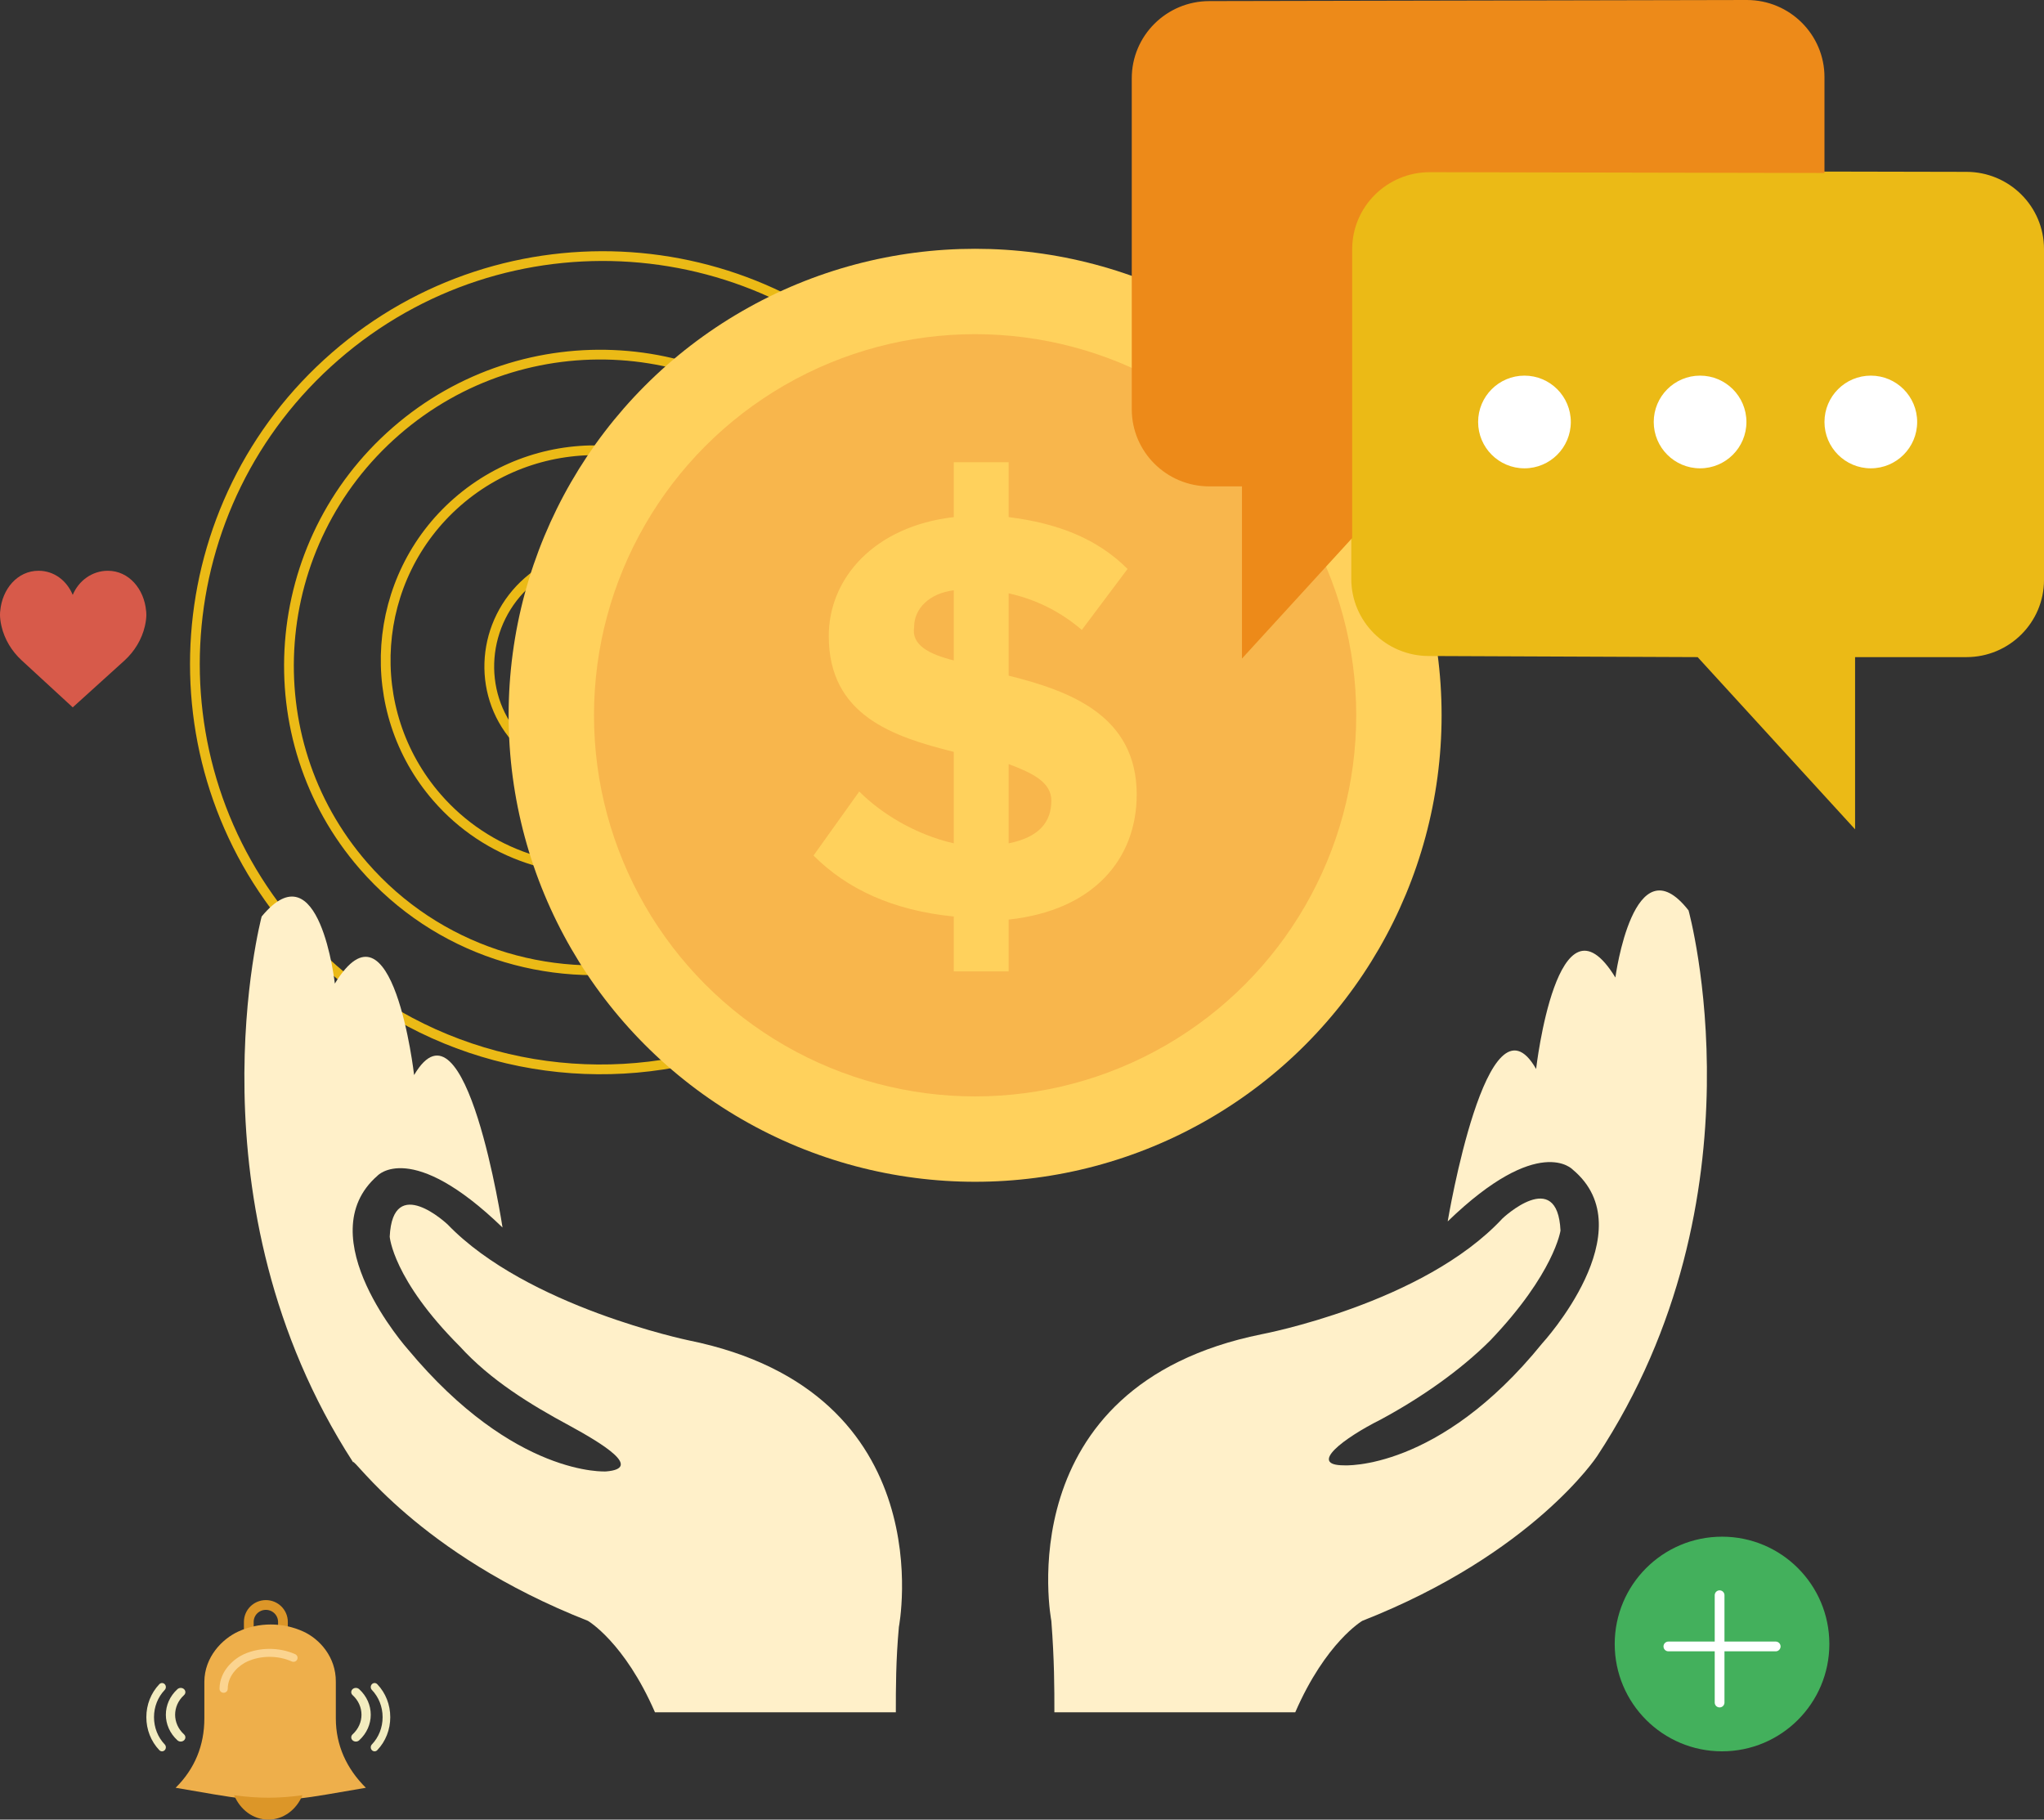 <?xml version="1.0" encoding="UTF-8"?>
<svg width="419px" height="373px" viewBox="0 0 419 373" version="1.1" xmlns="http://www.w3.org/2000/svg" xmlns:xlink="http://www.w3.org/1999/xlink">
    <rect x="0" y="0" width="419" height="373" fill="#333333" stroke="none"/>
    <!-- Generator: Sketch 54.1 (76490) - https://sketchapp.com -->
    <title>Group 43</title>
    <desc>Created with Sketch.</desc>
    <g id="Page-1" stroke="none" stroke-width="1" fill="none" fill-rule="evenodd">
        <g id="Charities-&amp;-Non-Profits-Industry-Detail-" transform="translate(-562, -2122)">
            <g id="Group-43" transform="translate(562, 2122)">
                <g id="signal-copy" transform="translate(119.568, 130.976) rotate(-41) translate(-119.568, -130.976) translate(35.568, 52.976)" stroke="#EBBA16" stroke-width="2">
                    <circle id="Oval" cx="83.241" cy="82.687" r="9"></circle>
                    <path d="M94.899,103.687 C101.672,99.756 106.241,92.53 106.241,84.262 C106.241,71.815 95.922,61.687 83.241,61.687 C70.559,61.687 60.241,71.815 60.241,84.262 C60.241,92.53 64.809,99.756 71.583,103.687" id="Path" stroke-linecap="round"></path>
                    <path d="M126.025,155.905 C150.632,141.421 167.15,114.725 167.15,84.168 C167.15,38.184 129.765,0.905 83.65,0.905 C37.535,0.905 0.15,38.184 0.15,84.168 C0.15,114.725 16.669,141.421 41.275,155.905" id="Path" stroke-linecap="round"></path>
                    <path d="M115.206,137.66 C133.913,126.711 146.494,106.547 146.494,83.52 C146.494,48.859 118.009,20.66 82.994,20.66 C47.98,20.66 19.494,48.859 19.494,83.52 C19.494,106.547 32.076,126.711 50.782,137.66" id="Path" stroke-linecap="round"></path>
                    <path d="M104.839,119.866 C117.504,112.375 126.044,98.616 126.044,82.864 C126.044,59.155 106.754,39.866 83.044,39.866 C59.333,39.866 40.044,59.155 40.044,82.864 C40.044,98.616 48.583,112.375 61.248,119.866" id="Path" stroke-linecap="round"></path>
                </g>
                <g id="like-copy" transform="translate(0, 117)" fill="#D75A4A" fill-rule="nonzero">
                    <path d="M14.91,4.946 C16.121,2.035 18.887,0.001 22.104,0.001 C26.438,0.001 29.56,3.762 29.952,8.244 C29.952,8.244 30.164,9.357 29.698,11.36 C29.063,14.088 27.571,16.512 25.559,18.362 L14.91,28 L4.441,18.361 C2.429,16.512 0.937,14.088 0.302,11.359 C-0.164,9.356 0.048,8.244 0.048,8.244 C0.44,3.761 3.562,0 7.896,0 C11.113,0 13.699,2.035 14.91,4.946 Z" id="Path"></path>
                </g>
                <g id="plus-copy-2" transform="translate(331, 315)">
                    <circle id="Oval" fill="#43B05C" fill-rule="nonzero" cx="22" cy="22" r="22"></circle>
                    <path d="M21.5,12 L21.5,34" id="Path" stroke="#FFFFFF" stroke-width="2" stroke-linecap="round" stroke-linejoin="round"></path>
                    <path d="M33,22.5 L11,22.5" id="Path" stroke="#FFFFFF" stroke-width="2" stroke-linecap="round" stroke-linejoin="round"></path>
                </g>
                <g id="bell-(1)-copy-2" transform="translate(30, 329)">
                    <path d="M28,6.938 L28,3.469 C28,1.553 26.433,0 24.5,0 C22.567,0 21,1.553 21,3.469 L21,7" id="Path" stroke="#DC9628" stroke-width="2" stroke-linecap="round" stroke-linejoin="round"></path>
                    <path d="M13.988,38.841 C22.993,40.386 28.007,40.386 37.013,38.841 L45,37.471 L45,37.471 C41.057,33.576 38.842,28.76 38.842,23.252 L38.842,15.724 C38.874,10.666 35.512,6.96 32.155,5.435 C27.948,3.524 23.053,3.517 18.853,5.442 C15.526,6.967 11.923,10.671 11.891,15.724 L11.891,23.252 C11.891,28.76 9.943,33.576 6,37.471 L6,37.471 L13.988,38.841 Z" id="Path" fill="#EEAF4B" fill-rule="nonzero"></path>
                    <path d="M15.842,18 C15.84,18 15.839,18 15.837,18 C15.372,17.997 14.997,17.628 15,17.176 C15.025,13.342 18.159,10.917 20.008,10.089 C23.25,8.636 27.245,8.638 30.508,10.088 C30.931,10.275 31.117,10.761 30.924,11.173 C30.731,11.584 30.232,11.766 29.807,11.577 C26.983,10.321 23.518,10.318 20.714,11.577 C19.226,12.243 16.704,14.175 16.685,17.186 C16.682,17.636 16.304,18 15.842,18 Z" id="Path" fill="#FBD490" fill-rule="nonzero"></path>
                    <path d="M18,39.003 C19.221,41.951 21.892,44 25,44 C28.108,44 30.779,41.95 32,39 C26.987,39.678 23.01,39.679 18,39.003 Z" id="Path" fill="#DC9628" fill-rule="nonzero"></path>
                    <path d="M3.215,30 C3.014,30 2.813,29.919 2.66,29.758 C0.944,27.955 0,25.555 0,23 C0,20.443 0.944,18.044 2.66,16.242 C2.967,15.919 3.463,15.919 3.77,16.242 C4.077,16.565 4.077,17.086 3.77,17.409 C2.351,18.9 1.57,20.885 1.57,23 C1.57,25.114 2.351,27.1 3.77,28.591 C4.077,28.913 4.077,29.435 3.77,29.757 C3.616,29.919 3.416,30 3.215,30 Z" id="Path" fill="#F2ECBF" fill-rule="nonzero"></path>
                    <path d="M7.05,28 C6.806,28 6.563,27.915 6.378,27.746 C3.207,24.853 3.207,20.146 6.378,17.254 C6.749,16.915 7.35,16.915 7.721,17.254 C8.093,17.593 8.093,18.141 7.721,18.48 C5.291,20.697 5.291,24.304 7.721,26.52 C8.093,26.859 8.093,27.407 7.721,27.746 C7.536,27.916 7.293,28 7.05,28 Z" id="Path" fill="#F2ECBF" fill-rule="nonzero"></path>
                    <path d="M46.785,30 C46.584,30 46.383,29.919 46.23,29.758 C45.923,29.436 45.923,28.914 46.23,28.592 C47.649,27.1 48.43,25.114 48.43,23 C48.43,20.885 47.649,18.899 46.23,17.409 C45.923,17.086 45.923,16.565 46.23,16.242 C46.537,15.919 47.033,15.919 47.34,16.242 C49.056,18.045 50,20.444 50,23 C50,25.555 49.056,27.955 47.34,29.757 C47.187,29.919 46.986,30 46.785,30 Z" id="Path" fill="#F2ECBF" fill-rule="nonzero"></path>
                    <path d="M42.95,28 C42.707,28 42.464,27.915 42.279,27.746 C41.907,27.407 41.907,26.859 42.279,26.52 C44.709,24.303 44.709,20.696 42.279,18.48 C41.907,18.141 41.907,17.593 42.279,17.254 C42.65,16.915 43.251,16.915 43.622,17.254 C46.793,20.147 46.793,24.854 43.622,27.746 C43.437,27.916 43.194,28 42.95,28 Z" id="Path" fill="#F2ECBF" fill-rule="nonzero"></path>
                </g>
                <g id="get-money" transform="translate(50, 51)" fill-rule="nonzero">
                    <circle id="Oval" fill="#FFD15C" cx="149.888" cy="95.625" r="95.625"></circle>
                    <circle id="Oval" fill="#F8B64C" cx="149.888" cy="95.625" r="78.125"></circle>
                    <path d="M145.513,136.875 C133.013,135.625 123.638,131.25 116.763,124.375 L126.138,111.25 C130.513,115.625 137.388,120 145.513,121.875 L145.513,103.125 C133.013,100 119.888,95.625 119.888,79.375 C119.888,67.5 129.263,56.875 145.513,55 L145.513,43.75 L156.763,43.75 L156.763,55 C166.763,56.25 174.888,59.375 181.138,65.625 L171.763,78.125 C167.388,74.375 162.388,71.875 156.763,70.625 L156.763,87.5 C169.263,90.625 183.013,95.625 183.013,111.875 C183.013,125 174.263,135.625 156.763,137.5 L156.763,148.125 L145.513,148.125 L145.513,136.875 L145.513,136.875 Z M145.513,84.375 L145.513,70 C140.513,70.625 137.388,73.75 137.388,77.5 C136.763,81.25 140.513,83.125 145.513,84.375 Z M156.763,105.625 L156.763,121.875 C163.013,120.625 165.513,117.5 165.513,113.125 C165.513,109.375 161.763,107.5 156.763,105.625 Z" id="Shape" fill="#FFD15C"></path>
                    <g id="Group" transform="translate(0, 131.25)" fill="#FFF0C9">
                        <path d="M166.138,168.75 L215.513,168.75 C221.763,154.375 229.263,150 229.263,150 C264.263,136.25 277.388,116.25 277.388,116.25 C312.388,63.125 296.138,4.375 296.138,4.375 C284.888,-10 281.138,18.125 281.138,18.125 C269.263,-1.25 264.888,36.875 264.888,36.875 C254.888,19.375 246.763,68.125 246.763,68.125 C265.513,50 272.388,57.5 272.388,57.5 C287.388,70 266.138,93.125 266.138,93.125 C244.888,119.375 225.513,118.126 225.513,118.126 C218.013,118.126 225.513,112.501 233.013,108.751 C241.138,104.375 249.263,98.75 255.513,92.501 C268.638,78.751 269.888,70.001 269.888,70.001 C269.263,56.876 258.013,67.501 258.013,67.501 C241.763,85.001 208.638,91.25 208.638,91.25 C156.138,101.875 165.513,150.001 165.513,150.001 C166.138,158.125 166.138,163.75 166.138,168.75 Z" id="Path"></path>
                        <path d="M70.513,150 C70.513,150 78.013,154.375 84.263,168.75 L133.638,168.75 C133.638,163.75 133.638,158.125 134.263,151.25 C134.263,151.25 143.638,103.125 91.138,92.5 C91.138,92.5 58.014,85.625 41.763,68.75 C41.763,68.75 30.513,58.125 29.888,71.25 C29.888,71.25 30.513,80 44.263,93.75 C50.513,100.625 58.638,105.625 66.763,110 C73.638,113.75 81.763,118.75 74.263,119.375 C74.263,119.375 55.513,120.625 33.638,94.375 C33.638,94.375 13.013,71.249 27.388,58.75 C27.388,58.75 34.263,51.25 53.013,69.374 C53.013,69.374 45.513,19.999 34.888,38.125 C34.888,38.125 30.513,-0.001 18.638,19.375 C18.638,19.375 15.513,-8.75 3.638,5.624 C3.638,5.624 -11.987,64.375 22.388,117.499 C22.388,116.25 35.513,136.25 70.513,150 Z" id="Path"></path>
                    </g>
                </g>
                <g id="chat-(3)-copy" transform="translate(325.5, 85) scale(-1, 1) translate(-325.5, -85) translate(232, 0)" fill-rule="nonzero">
                    <path d="M142,50.817 L142,118.657 C142,127.392 134.877,134.474 126.093,134.474 L71,134.702 L38.727,170 L38.727,134.702 L15.907,134.702 C7.123,134.702 0,127.62 0,118.885 L0,51.045 C0,42.31 7.123,35.228 15.907,35.228 L126.09,35 C134.877,35 142,42.082 142,50.817 Z" id="Path" fill="#EBBA16"></path>
                    <path d="M171.093,0.225 L60.91,0 C52.123,-1.42505451e-15 45,7.082 45,15.817 L45,35.462 L125.911,35.295 C134.696,35.295 141.818,42.377 141.818,51.115 L141.818,110.291 L164.409,135 L164.409,99.702 L171.093,99.702 C179.877,99.702 187,92.62 187,83.885 L187,16.045 C187,7.307 179.877,0.225 171.093,0.225 Z" id="Path" fill="#ED8A19"></path>
                    <circle id="Oval" fill="#FFFFFF" cx="35.5" cy="86.5" r="9.5"></circle>
                    <circle id="Oval" fill="#FFFFFF" cx="70.5" cy="86.5" r="9.5"></circle>
                    <circle id="Oval" fill="#FFFFFF" cx="106.5" cy="86.5" r="9.5"></circle>
                </g>
            </g>
        </g>
    </g>
</svg>